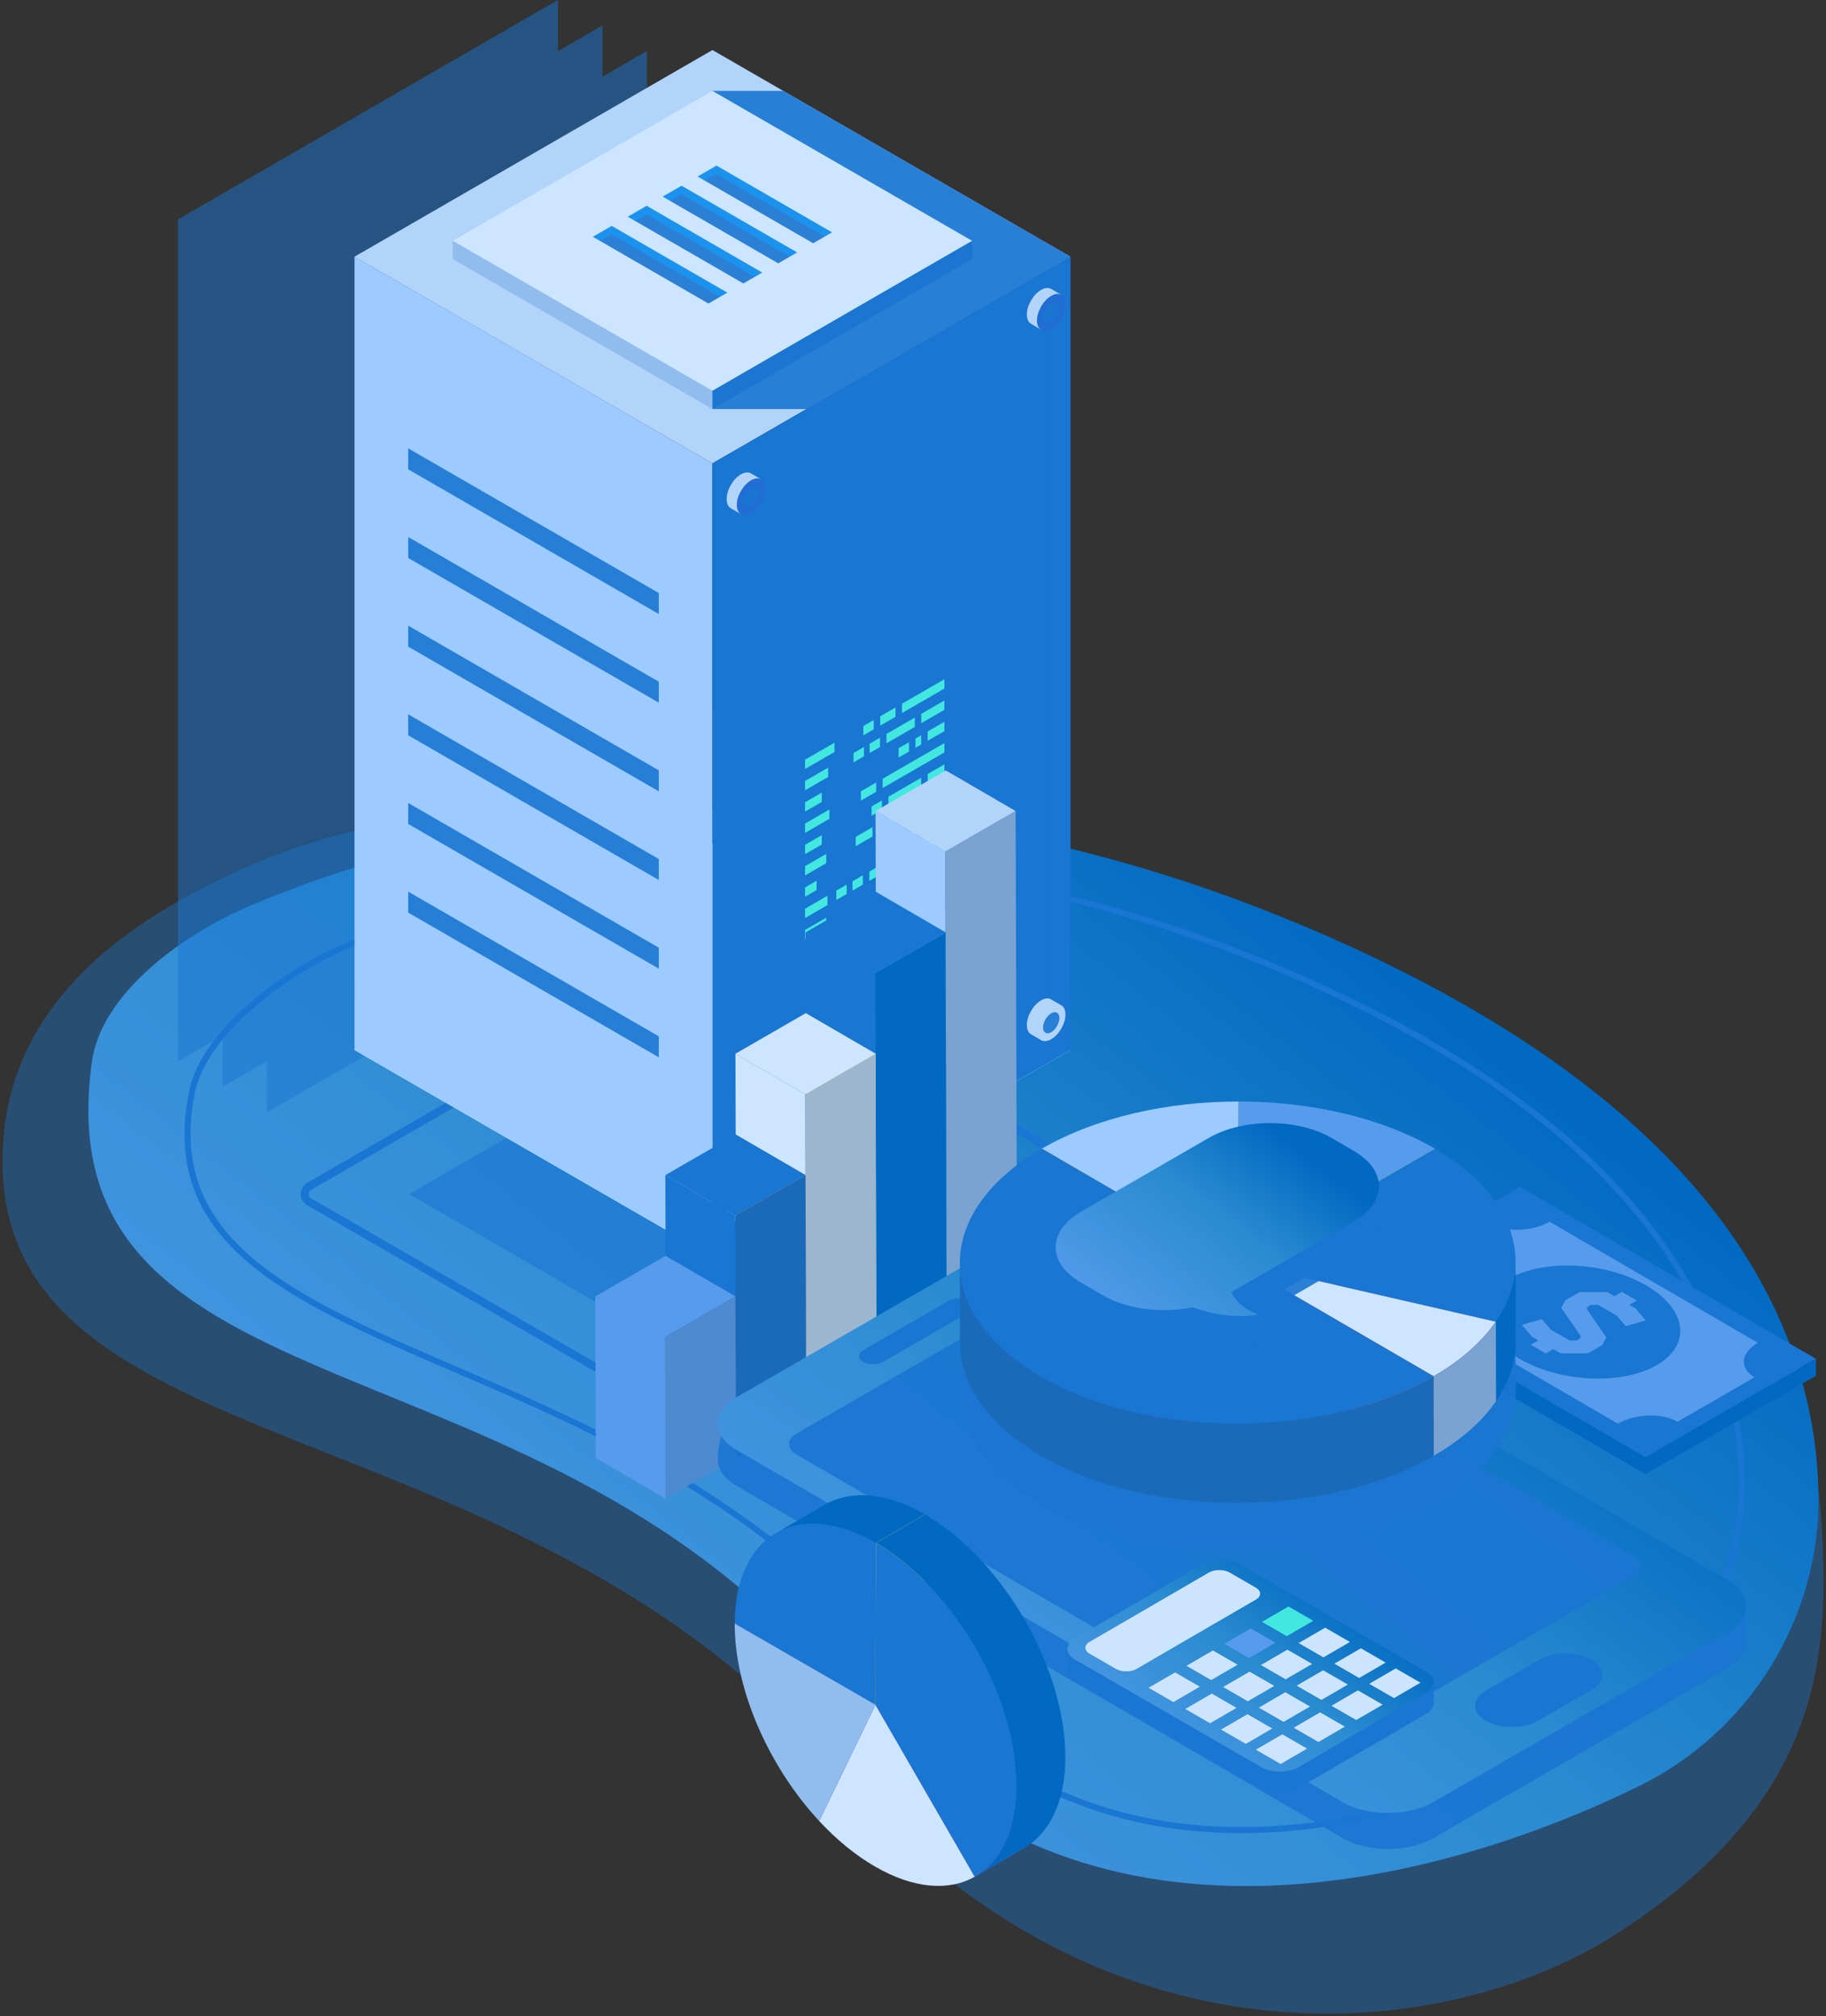 <svg width="365" height="403" viewBox="0 0 365 403" fill="none" xmlns="http://www.w3.org/2000/svg">
<rect x="0" y="0" width="365" height="403" fill="#333333" stroke="none"/>
<g style="mix-blend-mode:multiply" opacity="0.4">
<path d="M0.665 227.715C2.997 196.151 32.516 181.114 47.063 174.296C82.589 157.648 154.057 148.715 262.928 194.3C342.523 227.628 362.36 272.056 364.165 305.16C365.583 331.152 364.241 359.496 324.202 385.861C287.852 409.797 218.588 414.485 168.015 354.667C103.378 278.215 -4.28 294.631 0.665 227.715Z" fill="#1976D2"/>
</g>
<path d="M18.383 212.145C20.253 198.827 35.977 186.961 50.135 180.977C84.709 166.361 167.918 142.263 270.499 189.449C345.496 223.948 362.924 266.937 363.495 298.519C363.943 323.316 349.806 346.123 327.543 357.05C290.168 375.391 215.2 397.801 168.899 339.089C109.723 264.051 8.14 285.141 18.383 212.145Z" fill="url(#paint0_linear_910_2606)"/>
<g style="mix-blend-mode:color-dodge">
<path d="M248.096 366.406C223.488 366.407 198.072 357.907 177.683 332.053C153.344 301.189 118.79 286.311 91.026 274.356C57.731 260.02 31.434 248.696 37.85 217.873C40.25 206.348 55.778 194.112 69.172 188.449C103.613 173.889 174.846 155.646 264.928 197.086C333.288 228.532 348.23 267.957 348.729 295.493C349.133 317.816 336.337 338.647 316.132 348.564C298.841 357.048 273.912 366.403 248.096 366.406ZM154.527 172.81C117.399 172.81 88.165 181.713 69.634 189.547C56.336 195.169 41.247 207.391 39.015 218.115C32.797 247.987 58.701 259.141 91.496 273.262C119.385 285.271 154.092 300.215 178.618 331.316C219.879 383.637 282.157 363.912 315.606 347.495C335.399 337.782 347.932 317.378 347.537 295.515C347.045 268.32 332.228 229.355 264.429 198.167C223.259 179.228 186.048 172.81 154.527 172.81Z" fill="#1976D2"/>
</g>
<g opacity="0.5">
<g style="mix-blend-mode:screen">
<path d="M111.528 0V168.302L35.584 212.147V43.845L111.528 0Z" fill="#1976D2"/>
</g>
<g style="mix-blend-mode:screen">
<path d="M120.419 5.097V173.4L44.477 217.246V48.943L120.419 5.097Z" fill="#1976D2"/>
</g>
<g style="mix-blend-mode:screen">
<path d="M129.312 10.195V178.497L53.369 222.343V54.041L129.312 10.195Z" fill="#1976D2"/>
</g>
</g>
<path d="M142.413 92.617L213.962 51.308L142.415 10L70.865 51.309L142.413 92.617Z" fill="#B2D4FB"/>
<g style="mix-blend-mode:hard-light">
<path d="M139.675 286.114L61.404 240.925C60.593 240.456 60.107 239.616 60.107 238.677C60.107 237.738 60.592 236.898 61.404 236.43L139.678 191.238C141.365 190.265 143.463 190.264 145.152 191.24L223.423 236.428C224.236 236.898 224.721 237.738 224.721 238.678C224.721 239.617 224.236 240.457 223.423 240.925L145.15 286.115L145.149 286.116C144.305 286.603 143.358 286.847 142.412 286.847C141.466 286.847 140.519 286.603 139.675 286.114ZM222.622 239.539C223.072 239.28 223.121 238.85 223.121 238.677C223.121 238.503 223.072 238.072 222.622 237.812L144.352 192.624C143.158 191.934 141.673 191.934 140.476 192.623L62.203 237.813C61.752 238.073 61.705 238.505 61.705 238.677C61.705 238.851 61.753 239.281 62.203 239.542L140.472 284.73C141.671 285.422 143.157 285.42 144.348 284.731L222.622 239.539Z" fill="#1976D2"/>
</g>
<g opacity="0.67">
<g style="mix-blend-mode:multiply" opacity="0.9">
<path d="M142.413 273.68L203.039 238.676L142.414 203.674L81.787 238.677L142.413 273.68Z" fill="#1976D2"/>
</g>
</g>
<path d="M142.413 251.182L213.962 209.873L142.415 168.566L70.865 209.874L142.413 251.182Z" fill="white"/>
<path d="M70.865 51.309V209.874L142.413 251.182V92.617L70.865 51.309Z" fill="#9DCAFF"/>
<path d="M213.963 51.308V209.873L142.414 251.182V92.617L213.963 51.308Z" fill="#1976D2"/>
<g opacity="0.51">
<g style="mix-blend-mode:hard-light">
<path d="M209.114 61.829V204.352L147.258 240.065V97.541L209.114 61.829Z" fill="#1976D2"/>
</g>
</g>
<g style="mix-blend-mode:multiply" opacity="0.9">
<path d="M81.598 89.62V93.811L131.68 122.727V118.535L81.598 89.62Z" fill="#1976D2"/>
</g>
<g style="mix-blend-mode:multiply" opacity="0.9">
<path d="M81.598 107.341V111.532L131.68 140.447V136.257L81.598 107.341Z" fill="#1976D2"/>
</g>
<g style="mix-blend-mode:multiply" opacity="0.9">
<path d="M81.598 125.061V129.253L131.68 158.168V153.978L81.598 125.061Z" fill="#1976D2"/>
</g>
<g style="mix-blend-mode:multiply" opacity="0.9">
<path d="M81.598 142.783V146.975L131.68 175.89V171.699L81.598 142.783Z" fill="#1976D2"/>
</g>
<g style="mix-blend-mode:multiply" opacity="0.9">
<path d="M81.598 160.504V164.695L131.68 193.611V189.419L81.598 160.504Z" fill="#1976D2"/>
</g>
<g style="mix-blend-mode:multiply" opacity="0.9">
<path d="M81.598 178.225V182.416L131.68 211.331V207.14L81.598 178.225Z" fill="#1976D2"/>
</g>
<g style="mix-blend-mode:multiply" opacity="0.9">
<path d="M142.414 81.762H161.216L213.963 51.308L156.568 18.171H142.415L142.414 81.762Z" fill="#1976D2"/>
</g>
<path d="M142.413 78.117L194.328 48.144L142.414 18.171L90.5 48.144L142.413 78.117Z" fill="#CEE5FF"/>
<path d="M90.5 48.144V51.789L142.413 81.762V78.117L90.5 48.144Z" fill="#91BCEE"/>
<g style="mix-blend-mode:multiply" opacity="0.9">
<path d="M194.329 48.144V51.788L142.414 81.762V78.117L194.329 48.144Z" fill="#1976D2"/>
</g>
<g style="mix-blend-mode:multiply" opacity="0.9">
<path d="M162.548 48.624L164.85 47.296L164.659 46.219L143.331 33.807L140.369 35.218L140.921 36.137L162.548 48.624Z" fill="#1976D2"/>
</g>
<path d="M143.216 34.812L140.921 36.136L139.439 35.282L143.216 33.101L166.325 46.443L164.844 47.298L143.216 34.812Z" fill="#1B93EE"/>
<g style="mix-blend-mode:multiply" opacity="0.9">
<path d="M155.568 52.641L157.868 51.312L157.678 50.235L136.35 37.824L133.389 39.234L133.941 40.154L155.568 52.641Z" fill="#1976D2"/>
</g>
<path d="M136.239 38.829L133.943 40.154L132.461 39.299L136.239 37.118L159.347 50.459L157.866 51.315L136.239 38.829Z" fill="#1B93EE"/>
<g style="mix-blend-mode:multiply" opacity="0.9">
<path d="M148.589 56.657L150.89 55.328L150.7 54.252L129.372 41.84L126.41 43.251L126.962 44.171L148.589 56.657Z" fill="#1976D2"/>
</g>
<path d="M129.257 42.845L126.961 44.171L125.48 43.316L129.257 41.134L152.366 54.476L150.885 55.332L129.257 42.845Z" fill="#1B93EE"/>
<g style="mix-blend-mode:multiply" opacity="0.9">
<path d="M141.611 60.673L143.911 59.345L143.721 58.269L122.393 45.856L119.432 47.268L119.984 48.187L141.611 60.673Z" fill="#1976D2"/>
</g>
<path d="M122.28 46.861L119.984 48.187L118.502 47.331L122.28 45.151L145.388 58.493L143.907 59.348L122.28 46.861Z" fill="#1B93EE"/>
<g opacity="0.51">
<g style="mix-blend-mode:screen">
<path d="M213.963 184.814L142.415 141.615L142.414 92.617L213.963 51.308V184.814Z" fill="#1976D2"/>
</g>
</g>
<path d="M145.25 99.748C145.25 97.933 146.524 95.726 148.097 94.817C148.888 94.361 149.602 94.32 150.118 94.624L152.134 95.803L150.887 95.846C150.923 96.034 150.943 96.24 150.943 96.462C150.943 98.277 149.669 100.484 148.096 101.393C147.886 101.514 147.683 101.604 147.487 101.668L148.068 102.752L146.094 101.598L146.095 101.597C145.573 101.302 145.25 100.663 145.25 99.748Z" fill="#B2D4FB"/>
<path d="M147.277 100.935C147.277 102.75 148.552 103.486 150.124 102.579C151.697 101.671 152.971 99.463 152.971 97.648C152.971 95.834 151.697 95.098 150.124 96.005C148.552 96.912 147.277 99.119 147.277 100.935Z" fill="#216DD3"/>
<g style="mix-blend-mode:multiply" opacity="0.9">
<path d="M148.486 100.236C148.486 101.281 149.22 101.704 150.124 101.182C151.028 100.66 151.762 99.389 151.762 98.345C151.762 97.301 151.028 96.878 150.124 97.399C149.219 97.922 148.486 99.192 148.486 100.236Z" fill="#1976D2"/>
</g>
<path d="M205.254 62.878C205.254 61.063 206.528 58.855 208.101 57.947C208.892 57.49 209.606 57.45 210.122 57.754L212.139 58.932L210.892 58.975C210.928 59.164 210.948 59.369 210.948 59.591C210.948 61.406 209.674 63.614 208.101 64.522C207.891 64.643 207.688 64.733 207.492 64.797L208.073 65.882L206.099 64.727L206.1 64.726C205.578 64.431 205.254 63.792 205.254 62.878Z" fill="#B2D4FB"/>
<path d="M207.281 64.066C207.281 65.881 208.556 66.617 210.128 65.709C211.701 64.802 212.975 62.594 212.975 60.778C212.975 58.962 211.701 58.227 210.128 59.135C208.556 60.042 207.281 62.249 207.281 64.066Z" fill="#216DD3"/>
<g style="mix-blend-mode:multiply" opacity="0.9">
<path d="M208.49 63.367C208.49 64.411 209.224 64.834 210.128 64.312C211.032 63.791 211.766 62.52 211.766 61.475C211.766 60.431 211.032 60.008 210.128 60.53C209.223 61.053 208.49 62.322 208.49 63.367Z" fill="#1976D2"/>
</g>
<path d="M145.25 241.754C145.25 239.939 146.524 237.731 148.097 236.823C148.888 236.366 149.602 236.326 150.118 236.63L152.134 237.809L150.887 237.851C150.923 238.04 150.943 238.245 150.943 238.467C150.943 240.282 149.669 242.49 148.096 243.398C147.886 243.52 147.683 243.609 147.487 243.673L148.068 244.758L146.094 243.604L146.095 243.603C145.573 243.308 145.25 242.668 145.25 241.754Z" fill="#B2D4FB"/>
<path d="M147.277 242.942C147.277 244.757 148.552 245.493 150.124 244.585C151.697 243.678 152.971 241.47 152.971 239.655C152.971 237.84 151.697 237.104 150.124 238.012C148.552 238.918 147.277 241.126 147.277 242.942Z" fill="#216DD3"/>
<g style="mix-blend-mode:multiply" opacity="0.9">
<path d="M148.486 242.243C148.486 243.287 149.22 243.71 150.124 243.189C151.028 242.666 151.762 241.396 151.762 240.352C151.762 239.307 151.028 238.885 150.124 239.406C149.219 239.929 148.486 241.199 148.486 242.243Z" fill="#1976D2"/>
</g>
<path d="M205.254 204.884C205.254 203.069 206.528 200.862 208.101 199.953C208.892 199.497 209.606 199.456 210.122 199.76L212.139 200.939L210.892 200.982C210.928 201.17 210.948 201.376 210.948 201.598C210.948 203.413 209.674 205.62 208.101 206.529C207.891 206.65 207.688 206.74 207.492 206.804L208.073 207.888L206.099 206.734L206.1 206.733C205.578 206.438 205.254 205.799 205.254 204.884Z" fill="#B2D4FB"/>
<path d="M207.281 206.071C207.281 207.886 208.556 208.622 210.128 207.715C211.701 206.807 212.975 204.6 212.975 202.783C212.975 200.969 211.701 200.233 210.128 201.14C208.556 202.049 207.281 204.256 207.281 206.071Z" fill="#B2D4FB"/>
<g style="mix-blend-mode:multiply" opacity="0.9">
<path d="M208.49 205.373C208.49 206.418 209.224 206.841 210.128 206.319C211.032 205.796 211.766 204.527 211.766 203.482C211.766 202.438 211.032 202.015 210.128 202.537C209.223 203.059 208.49 204.329 208.49 205.373Z" fill="#1976D2"/>
</g>
<path d="M180.297 142.526L188.776 137.629V135.767L180.297 140.663V142.526Z" fill="#42E8E0"/>
<path d="M175.947 145.037L179 143.274V141.411L175.947 143.174V145.037Z" fill="#42E8E0"/>
<path d="M172.576 146.982L174.65 145.785V143.922L172.576 145.12V146.982Z" fill="#42E8E0"/>
<path d="M184.154 144.551L188.775 141.883V140.021L184.154 142.689V144.551Z" fill="#42E8E0"/>
<path d="M177.197 148.57L182.86 145.299V143.437L177.197 146.706V148.57Z" fill="#42E8E0"/>
<path d="M173.826 150.515L175.901 149.317V147.455L173.826 148.653V150.515Z" fill="#42E8E0"/>
<path d="M170.619 152.366L172.694 151.169V149.306L170.619 150.504V152.366Z" fill="#42E8E0"/>
<path d="M185.432 148.068L188.775 146.138V144.275L185.432 146.206V148.068Z" fill="#42E8E0"/>
<path d="M182.994 149.475L184.136 148.816V146.954L182.994 147.613V149.475Z" fill="#42E8E0"/>
<path d="M179.623 151.422L181.698 150.224V148.362L179.623 149.56V151.422Z" fill="#42E8E0"/>
<path d="M176.438 157.517L188.777 150.392V148.53L176.438 155.655V157.517Z" fill="#42E8E0"/>
<path d="M172.086 160.028L175.139 158.266V156.403L172.086 158.166V160.028Z" fill="#42E8E0"/>
<path d="M185.432 156.578L188.775 154.646V152.784L185.432 154.714V156.578Z" fill="#42E8E0"/>
<path d="M177.586 161.108L184.137 157.325V155.463L177.586 159.245V161.108Z" fill="#42E8E0"/>
<path d="M174.217 163.053L176.292 161.856V159.993L174.217 161.191V163.053Z" fill="#42E8E0"/>
<path d="M181.938 162.851L188.778 158.902V157.038L181.938 160.989V162.851Z" fill="#42E8E0"/>
<path d="M175.693 166.455L180.64 163.599V161.736L175.693 164.593V166.455Z" fill="#42E8E0"/>
<path d="M171.053 169.134L174.396 167.204V165.341L171.053 167.271V169.134Z" fill="#42E8E0"/>
<path d="M186.465 164.489L188.775 163.156V161.294L186.465 162.627V164.489Z" fill="#42E8E0"/>
<path d="M182.117 167L185.171 165.238V163.376L182.117 165.138V167Z" fill="#42E8E0"/>
<path d="M175.902 170.589L180.822 167.749V165.886L175.902 168.727V170.589Z" fill="#42E8E0"/>
<path d="M181.699 171.496L188.776 167.41V165.548L181.699 169.634V171.496Z" fill="#42E8E0"/>
<path d="M173.771 176.073L180.403 172.245V170.382L173.771 174.211V176.073Z" fill="#42E8E0"/>
<path d="M170.4 178.019L172.476 176.822V174.958L170.4 176.156V178.019Z" fill="#42E8E0"/>
<path d="M167.168 179.886L169.242 178.689V176.826L167.168 178.024V179.886Z" fill="#42E8E0"/>
<path d="M184.535 174.113L188.775 171.665V169.802L184.535 172.251V174.113Z" fill="#42E8E0"/>
<path d="M166.802 150.316L160.922 153.71V151.848L166.802 148.454V150.316Z" fill="#42E8E0"/>
<path d="M165.543 155.298L160.922 157.966V156.104L165.543 153.436V155.298Z" fill="#42E8E0"/>
<path d="M164.265 160.29L160.922 162.22V160.358L164.265 158.428V160.29Z" fill="#42E8E0"/>
<path d="M165.786 163.666L160.922 166.474V164.612L165.786 161.804V163.666Z" fill="#42E8E0"/>
<path d="M164.265 168.798L160.922 170.729V168.867L164.265 166.936V168.798Z" fill="#42E8E0"/>
<path d="M165.163 172.535L160.922 174.983V173.121L165.163 170.673V172.535Z" fill="#42E8E0"/>
<path d="M163.233 177.904L160.922 179.238V177.375L163.233 176.042V177.904Z" fill="#42E8E0"/>
<path d="M165.399 180.908L160.922 183.493V181.629L165.399 179.045V180.908Z" fill="#42E8E0"/>
<path d="M165.163 185.299L160.922 187.747V185.885L165.163 183.437V185.299Z" fill="#42E8E0"/>
<path d="M181.438 175.903L183.239 174.861V172.999L181.438 174.039V175.903Z" fill="#42E8E0"/>
<path d="M176.084 178.993L180.143 176.65V174.788L176.084 177.131V178.993Z" fill="#42E8E0"/>
<path d="M172.725 193.305L179.574 189.351V187.487L172.725 191.443V193.305Z" fill="#42E8E0"/>
<path d="M168.033 196.013L170.731 194.456V192.593L168.033 194.151V196.013Z" fill="#42E8E0"/>
<path d="M329.046 256.93C320.867 252.177 308.553 251.601 301.549 255.643C294.536 259.695 295.499 266.825 303.678 271.575C311.851 276.327 324.16 276.91 331.174 272.857C338.176 268.816 337.22 261.683 329.046 256.93Z" fill="#1976D2"/>
<path d="M362.991 271.598L328.903 291.277L269.744 256.896L303.829 237.218L362.991 271.598ZM323.399 284.545C326.877 282.537 332.213 282.382 335.317 284.181L350.716 275.285C347.616 273.483 347.916 270.401 351.371 268.394L309.733 244.196C306.267 246.195 300.938 246.357 297.834 244.554C297.697 244.476 297.571 244.382 297.449 244.289L281.968 253.232C282.122 253.302 282.283 253.362 282.43 253.45C285.537 255.253 285.245 258.347 281.743 260.358L323.399 284.545Z" fill="#1976D2"/>
<path d="M282.436 253.452C282.289 253.363 282.128 253.304 281.974 253.234L297.455 244.291C297.577 244.383 297.702 244.478 297.84 244.556C300.944 246.359 306.273 246.197 309.739 244.197L351.377 268.395C347.922 270.403 347.622 273.484 350.722 275.287L335.323 284.183C332.219 282.384 326.882 282.537 323.388 284.557L281.777 260.354C285.251 258.348 285.541 255.255 282.436 253.452ZM331.174 272.858C338.176 268.816 337.221 261.683 329.047 256.93C320.868 252.177 308.554 251.601 301.549 255.643C294.536 259.695 295.5 266.825 303.678 271.575C311.851 276.329 324.159 276.912 331.174 272.858Z" fill="#579CEC"/>
<path d="M328.902 291.276L328.912 294.656L363 274.98L362.99 271.599L328.902 291.276Z" fill="#0169C2"/>
<path d="M269.744 256.895L269.756 260.276L328.913 294.656L328.903 291.276L269.744 256.895Z" fill="#0169C2"/>
<path d="M312.419 267.177L313.723 267.93H315.181L315.711 267.622L316.01 267.119L312.084 261.432L312.877 259.926L315.77 258.244H321.233L322.697 259.089L324.194 258.22L327.192 259.949L325.693 260.821L326.905 261.52L328.955 263.925L324.961 265.069L323.164 262.962L319.462 260.825L317.996 260.821L317.46 261.133L317.162 261.635L321.088 267.319L320.294 268.826L317.401 270.509H311.951L310.482 269.661L308.984 270.53L305.987 268.801L307.485 267.93L306.26 267.221L304.197 264.817L308.19 263.672L309.994 265.778L312.419 267.177Z" fill="#579CEC"/>
<path d="M189.013 186.368L175.055 178.258L175.284 258.971L189.242 267.091L189.013 186.368Z" fill="#75DBD5"/>
<path d="M188.967 170.223L175.006 162.113L175.055 178.258L189.014 186.369L188.967 170.223Z" fill="#9DCAFF"/>
<path d="M203.015 162.114L189.06 154L175.006 162.114L188.967 170.224L203.015 162.114Z" fill="#B2D4FB"/>
<path d="M188.969 170.224L189.016 186.369L189.245 267.092L203.297 258.972L203.017 162.114L188.969 170.224Z" fill="#7AA3D2"/>
<path d="M175.021 210.622L161.062 202.511L161.247 267.086L175.202 275.197L175.021 210.622Z" fill="#FFF23A"/>
<path d="M174.974 194.474L161.016 186.368L161.061 202.51L175.02 210.622L174.974 194.474Z" fill="#1976D2"/>
<path d="M189.019 186.368L175.061 178.258L161.016 186.368L174.974 194.475L189.019 186.368Z" fill="#1976D2"/>
<path d="M174.971 194.474L175.016 210.622L175.197 275.196L189.245 267.09L189.016 186.368L174.971 194.474Z" fill="#0169C2"/>
<path d="M161.013 234.883L147.057 226.77L147.19 275.197L161.148 283.313L161.013 234.883Z" fill="#F4AD34"/>
<path d="M160.969 218.736L147.008 210.624L147.057 226.77L161.013 234.884L160.969 218.736Z" fill="#CEE5FF"/>
<path d="M175.017 210.624L161.059 202.513L147.008 210.624L160.969 218.736L175.017 210.624Z" fill="#CEE5FF"/>
<path d="M160.973 218.736L161.017 234.884L161.153 283.313L175.202 275.198L175.021 210.624L160.973 218.736Z" fill="#9CB6CF"/>
<path d="M147.009 259.129L133.049 251.024L133.14 283.313L147.101 291.422L147.009 259.129Z" fill="#3A50C8"/>
<path d="M146.963 242.992L132.998 234.883L133.047 251.024L147.007 259.129L146.963 242.992Z" fill="#1976D2"/>
<path d="M161.012 234.883L147.056 226.77L132.998 234.883L146.963 242.993L161.012 234.883Z" fill="#1976D2"/>
<path d="M146.965 242.992L147.009 259.129L147.102 291.422L161.15 283.312L161.015 234.883L146.965 242.992Z" fill="#1A6AB9"/>
<path d="M132.955 267.246L119 259.129L119.086 291.421L133.049 299.537L132.955 267.246Z" fill="#579CEC"/>
<path d="M147.008 259.129L133.049 251.024L119 259.129L132.955 267.247L147.008 259.129Z" fill="#579CEC"/>
<path d="M132.953 267.246L133.047 299.536L147.099 291.421L147.006 259.129L132.953 267.246Z" fill="#4E8AD0"/>
<g style="mix-blend-mode:multiply" opacity="0.9">
<path d="M147.142 284.766L157.753 290.93L157.736 283.644V283.634C157.736 283.528 157.77 283.421 157.785 283.313C157.801 283.233 157.801 283.147 157.833 283.068C157.865 282.972 157.918 282.88 157.972 282.778C158.02 282.693 158.052 282.597 158.118 282.511C158.163 282.437 158.239 282.372 158.302 282.302C158.392 282.202 158.48 282.089 158.59 281.993C158.772 281.829 158.992 281.673 159.241 281.529L171.722 274.319L171.718 272.215C171.712 270.059 171.708 267.901 171.701 266.053C171.701 265.626 171.985 265.209 172.544 264.878L189.664 254.993C190.769 254.359 192.563 254.359 193.675 255.004C194.218 255.32 194.493 255.736 194.496 256.153L194.51 261.167L218.436 247.352C220.435 246.198 223.681 246.187 225.667 247.341L326.473 305.927C326.724 306.071 326.937 306.227 327.123 306.392C327.199 306.461 327.256 306.542 327.321 306.616C327.412 306.711 327.514 306.802 327.578 306.898C327.641 306.988 327.68 307.09 327.728 307.192C327.77 307.273 327.824 307.359 327.856 307.443C327.888 307.545 327.894 307.646 327.904 307.749C327.915 307.834 327.947 307.914 327.947 308.001V308.016C327.947 308.022 327.947 308.022 327.947 308.026L327.979 320.202C327.979 319.444 327.488 318.702 326.511 318.131L326.49 310.077C326.468 310.093 326.457 310.102 326.436 310.114L326.474 322.317L318.431 326.957C319.644 327.752 320.279 328.742 320.284 329.744L320.295 335.686L345.248 321.28C347.753 319.833 349.04 322.114 349.04 320.202V328.212C349.044 330.123 347.79 332.029 345.281 333.477L286.485 367.419C281.51 370.303 273.387 370.303 268.426 367.419L147.173 296.963C144.717 295.532 143.487 293.652 143.483 291.762C143.467 287.697 145.016 285.598 145 281.529C145.011 283.414 144.684 283.329 147.142 284.766Z" fill="#1976D2"/>
</g>
<path d="M172.545 264.879C171.422 265.525 171.417 266.566 172.533 267.208C173.634 267.848 175.427 267.848 176.542 267.203L193.665 257.319C194.769 256.683 194.777 255.642 193.675 255.006C192.564 254.361 190.769 254.361 189.665 254.996L172.545 264.879Z" fill="#1976D2"/>
<path d="M297.047 337.912C294.153 339.584 294.121 342.286 296.993 343.957C299.872 345.622 304.538 345.622 307.434 343.946L318.093 337.793C320.982 336.122 321.019 333.42 318.141 331.748C315.268 330.082 310.595 330.087 307.701 331.76L297.047 337.912Z" fill="#1976D2"/>
<path d="M172.19 266.41C169.295 268.082 169.263 270.784 172.136 272.455C175.014 274.12 179.681 274.12 182.576 272.444L193.235 266.291C196.125 264.62 196.162 261.918 193.283 260.246C190.411 258.58 185.738 258.585 182.844 260.258L172.19 266.41Z" fill="#1976D2"/>
<path d="M147.139 289.765L268.385 360.221C273.352 363.105 281.468 363.101 286.456 360.221L345.246 326.281C350.223 323.408 350.27 318.698 345.305 315.814L224.055 245.358C219.101 242.473 210.962 242.473 205.987 245.358L147.196 279.3C142.215 282.171 142.194 286.882 147.139 289.765ZM193.672 260.005C194.773 260.641 194.765 261.682 193.662 262.317L176.539 272.202C175.424 272.848 173.631 272.848 172.529 272.206C171.414 271.565 171.419 270.525 172.541 269.877L189.662 259.993C190.766 259.36 192.561 259.36 193.672 260.005ZM296.991 343.958C294.118 342.286 294.15 339.583 297.045 337.913L307.698 331.762C310.592 330.089 315.265 330.084 318.137 331.75C321.016 333.422 320.979 336.124 318.089 337.795L307.43 343.948C304.537 345.622 299.87 345.622 296.991 343.958ZM159.197 290.717C157.223 289.563 157.247 287.683 159.239 286.529L218.434 252.353C220.432 251.199 223.679 251.188 225.665 252.342L326.471 310.928C328.452 312.075 328.43 313.967 326.432 315.115L267.237 349.293C265.245 350.444 261.995 350.449 260.012 349.297L159.197 290.717Z" fill="url(#paint1_linear_910_2606)"/>
<g style="mix-blend-mode:multiply" opacity="0.9">
<path d="M191.905 262.755C191.781 258.509 193.061 254.25 195.815 250.246C198.55 246.277 202.688 242.548 208.26 239.338C219.141 233.059 233.378 229.914 247.584 229.914C261.804 229.914 276.008 233.059 286.821 239.342C297.701 245.663 303.051 253.967 302.928 262.257C302.931 262.146 302.955 262.039 302.955 261.928L302.997 277.795C303.009 281.872 301.686 285.959 299.045 289.806C296.298 293.782 292.172 297.501 286.6 300.712C275.721 307.005 261.492 310.138 247.265 310.138C233.058 310.138 218.85 306.998 208.04 300.712C197.303 294.477 191.927 286.306 191.905 278.132L191.863 262.256C191.863 262.42 191.9 262.588 191.905 262.755Z" fill="#1976D2"/>
</g>
<path d="M247.581 220.169C233.376 220.169 219.14 223.312 208.258 229.592L247.404 252.352L247.581 220.169Z" fill="#9DCAFF"/>
<path d="M208.262 229.593L208.298 245.465L247.454 268.211L247.408 252.353L208.262 229.593Z" fill="#EFB416"/>
<path d="M247.408 252.352L247.455 268.21L247.627 236.035L247.585 220.169L247.408 252.352Z" fill="#EFB416"/>
<path d="M247.585 220.169L247.408 252.351L286.823 229.596C276.01 223.313 261.805 220.169 247.585 220.169Z" fill="#579CEC"/>
<path d="M247.408 252.352L247.455 268.21L286.865 245.464L286.823 229.597L247.408 252.352Z" fill="#EDFF1B"/>
<path d="M286.823 229.597L247.408 252.352L298.997 264.19C306.955 252.627 302.913 238.944 286.823 229.597Z" fill="#1976D2"/>
<path d="M247.408 252.352L247.455 268.211L299.046 280.06L298.998 264.19L247.408 252.352Z" fill="#221DAE"/>
<path d="M302.993 268.049L302.951 252.182C302.959 256.256 301.643 260.341 298.992 264.19L299.041 280.06C301.682 276.213 303.007 272.127 302.993 268.049Z" fill="#0169C2"/>
<path d="M247.408 252.352L286.56 275.101C292.119 271.883 296.266 268.157 298.998 264.19L247.408 252.352Z" fill="#CEE5FF"/>
<path d="M286.562 275.101L286.604 290.965C292.177 287.755 296.303 284.037 299.049 280.059L299 264.19C296.268 268.157 292.122 271.883 286.562 275.101Z" fill="#7AA3D2"/>
<path d="M247.408 252.352L247.455 268.211L286.601 290.966L286.56 275.101L247.408 252.352Z" fill="#D47439"/>
<path d="M191.863 252.51L191.905 268.387C191.927 276.561 197.303 284.732 208.04 290.967C218.85 297.253 233.056 300.393 247.265 300.393C261.492 300.393 275.721 297.261 286.6 290.967L286.558 275.102C275.675 281.393 261.443 284.528 247.223 284.528C233.003 284.528 218.808 281.381 207.998 275.102C197.262 268.856 191.888 260.689 191.863 252.51Z" fill="#1A6AB9"/>
<path d="M208.261 229.594C202.688 232.805 198.55 236.532 195.816 240.502C187.865 252.066 191.901 265.748 207.998 275.102C218.808 281.381 233.003 284.529 247.223 284.529C261.443 284.529 275.675 281.395 286.558 275.102L247.407 252.354L208.261 229.594Z" fill="#1976D2"/>
<path d="M146.863 324.509L156.665 318.8L184.809 335.055L175.007 340.754L146.863 324.509Z" fill="#221DAE"/>
<path d="M175.103 308.411L175.007 340.754L146.863 324.509C146.887 315.579 150.063 309.307 155.175 306.397C160.281 303.489 167.326 303.93 175.103 308.411Z" fill="#1976D2"/>
<path d="M175.005 340.753L184.806 335.055L173.54 358.284L163.74 363.982L175.005 340.753Z" fill="#221DAE"/>
<path d="M175.006 340.754L194.843 375.115C189.732 378.027 182.687 377.587 174.913 373.089C170.941 370.794 167.167 367.667 163.74 363.983L175.006 340.754Z" fill="#CEE5FF"/>
<path d="M175.006 340.753L184.807 335.055L204.642 369.412L194.843 375.114L175.006 340.753Z" fill="#C55BB4"/>
<path d="M146.863 324.509L175.007 340.753L163.743 363.982C153.78 353.244 146.826 337.805 146.863 324.509Z" fill="#91BCEE"/>
<path d="M155.174 306.397L164.972 300.705C170.078 297.8 177.128 298.233 184.902 302.721L175.102 308.411C167.325 303.93 160.28 303.488 155.174 306.397Z" fill="#0169C2"/>
<path d="M175.102 308.411L184.901 302.72L184.807 335.056L175.006 340.754L175.102 308.411Z" fill="#EDFF1B"/>
<path d="M175.101 308.411C179.071 310.711 182.845 313.844 186.272 317.533C196.238 328.266 203.187 343.71 203.152 357.008C203.128 365.933 199.954 372.204 194.843 375.115L175.006 340.754L175.101 308.411Z" fill="#1976D2"/>
<path d="M175.104 308.41L184.904 302.72C188.875 305.016 192.648 308.141 196.075 311.832C206.039 322.565 212.991 338.014 212.95 351.309C212.928 360.24 209.758 366.505 204.643 369.413L194.844 375.114C199.956 372.204 203.13 365.932 203.154 357.007C203.19 343.71 196.239 328.265 186.273 317.533C182.848 313.842 179.072 310.711 175.104 308.41Z" fill="#0169C2"/>
<path d="M285.088 338.36L259.474 353.244C257.471 354.409 254.191 354.409 252.179 353.248L214.884 331.718C213.872 331.132 213.368 330.36 213.368 329.591C213.367 330.992 213.362 332.392 213.357 333.793C213.355 334.563 213.86 335.331 214.872 335.918L252.169 357.45C254.18 358.611 257.46 358.611 259.462 357.447L285.076 342.561C286.071 341.983 286.568 341.224 286.568 340.465C286.573 339.063 286.579 337.663 286.58 336.262C286.578 337.023 286.079 337.783 285.088 338.36Z" fill="#1976D2"/>
<path d="M262.548 323.968L257.204 327.072L252.209 324.189L257.55 321.082L262.548 323.968Z" fill="#42E8E0"/>
<path d="M269.882 328.201L264.538 331.305L259.543 328.421L264.885 325.316L269.882 328.201Z" fill="#CDE4FF"/>
<path d="M254.997 328.357L249.654 331.459L244.658 328.576L250.001 325.472L254.997 328.357Z" fill="#579CEC"/>
<path d="M251.053 317.33C252.199 317.993 252.208 319.078 251.066 319.74L227.216 333.599C226.072 334.265 224.198 334.265 223.05 333.603L217.797 330.568C216.648 329.905 216.642 328.819 217.786 328.155L241.636 314.296C242.776 313.633 244.648 313.633 245.798 314.296L251.053 317.33Z" fill="#CDE4FF"/>
<path d="M277.022 332.322L271.681 335.426L266.682 332.543L272.026 329.436L277.022 332.322Z" fill="#CDE4FF"/>
<path d="M262.331 332.59L256.988 335.696L251.992 332.81L257.336 329.705L262.331 332.59Z" fill="#CDE4FF"/>
<path d="M247.444 332.748L242.101 335.852L237.105 332.967L242.446 329.863L247.444 332.748Z" fill="#CDE4FF"/>
<path d="M283.984 336.342L278.642 339.449L273.646 336.562L278.987 333.459L283.984 336.342Z" fill="#CDE4FF"/>
<path d="M269.477 336.711L264.132 339.818L259.137 336.932L264.478 333.828L269.477 336.711Z" fill="#CDE4FF"/>
<path d="M254.777 336.98L249.433 340.085L244.436 337.2L249.78 334.097L254.777 336.98Z" fill="#CDE4FF"/>
<path d="M239.888 337.135L234.547 340.24L229.549 337.355L234.892 334.251L239.888 337.135Z" fill="#CDE4FF"/>
<path d="M276.433 340.731L271.091 343.835L266.096 340.95L271.437 337.845L276.433 340.731Z" fill="#CDE4FF"/>
<path d="M261.911 341.102L256.568 344.208L251.572 341.324L256.916 338.218L261.911 341.102Z" fill="#CDE4FF"/>
<path d="M247.227 341.369L241.884 344.472L236.889 341.588L242.23 338.484L247.227 341.369Z" fill="#CDE4FF"/>
<path d="M268.878 345.121L263.535 348.228L258.539 345.342L263.881 342.238L268.878 345.121Z" fill="#CDE4FF"/>
<path d="M254.36 345.491L249.017 348.596L244.021 345.712L249.365 342.608L254.36 345.491Z" fill="#CDE4FF"/>
<path d="M261.324 349.511L255.982 352.615L250.984 349.729L256.329 346.625L261.324 349.511Z" fill="#CDE4FF"/>
<path d="M285.063 334.137C287.075 335.3 287.086 337.198 285.087 338.361L259.472 353.245C257.469 354.41 254.189 354.41 252.178 353.249L214.882 331.719C212.87 330.555 212.86 328.655 214.864 327.492L240.48 312.605C242.478 311.444 245.757 311.444 247.77 312.605L285.063 334.137ZM227.216 333.599L251.066 319.74C252.208 319.078 252.199 317.993 251.053 317.33L245.799 314.297C244.65 313.634 242.777 313.634 241.637 314.297L217.787 328.156C216.643 328.82 216.649 329.906 217.798 330.57L223.052 333.604C224.198 334.264 226.072 334.264 227.216 333.599ZM242.1 335.852L247.444 332.748L242.446 329.863L237.105 332.967L242.1 335.852ZM263.534 348.228L268.877 345.122L263.88 342.239L258.538 345.343L263.534 348.228ZM249.433 340.086L254.777 336.98L249.779 334.097L244.434 337.201L249.433 340.086ZM256.572 344.208L261.916 341.103L256.92 338.218L251.577 341.325L256.572 344.208ZM257.207 327.072L262.55 323.968L257.552 321.082L252.211 324.189L257.207 327.072ZM249.655 331.46L254.999 328.357L250.003 325.473L244.66 328.577L249.655 331.46ZM234.549 340.24L239.89 337.135L234.894 334.251L229.551 337.353L234.549 340.24ZM249.021 348.597L254.364 345.491L249.369 342.608L244.025 345.712L249.021 348.597ZM241.882 344.473L247.225 341.37L242.227 338.487L236.887 341.59L241.882 344.473ZM264.13 339.818L269.473 336.712L264.474 333.828L259.134 336.932L264.13 339.818ZM271.681 335.427L277.021 332.323L272.025 329.436L266.682 332.543L271.681 335.427ZM264.54 331.305L269.883 328.201L264.886 325.316L259.543 328.422L264.54 331.305ZM255.983 352.616L261.325 349.512L256.33 346.626L250.987 349.73L255.983 352.616ZM256.988 335.696L262.332 332.592L257.336 329.706L251.993 332.81L256.988 335.696ZM271.091 343.836L276.433 340.732L271.435 337.846L266.095 340.952L271.091 343.836ZM278.642 339.449L283.984 336.342L278.988 333.459L273.647 336.563L278.642 339.449Z" fill="url(#paint2_linear_910_2606)"/>
<g style="mix-blend-mode:multiply" opacity="0.9">
<path d="M275.607 239.503C275.657 236.915 273.986 234.32 270.585 232.344L266.099 229.738C259.372 225.827 248.429 225.827 241.66 229.738L216.103 244.493C212.682 246.466 210.983 249.06 211.003 251.649C211.003 251.639 211.002 251.629 211.002 251.62C211.008 253.473 211.013 255.327 211.016 257.183C211.022 259.728 212.694 262.269 216.039 264.211L220.525 266.818C225.352 269.624 232.349 270.414 238.415 269.197C246.078 271.886 251.243 270.683 251.511 270.619L251.498 265.059C250.794 264.802 250.151 264.501 249.567 264.165L270.524 252.066C273.932 250.098 275.631 247.518 275.627 244.94L275.607 239.503ZM240.935 264.412C240.655 264.338 240.368 264.258 240.079 264.173C240.369 264.259 240.655 264.339 240.935 264.412ZM211.027 252.141C211.026 252.126 211.022 252.109 211.021 252.093C211.024 252.109 211.026 252.126 211.027 252.141ZM211.993 254.949C211.984 254.935 211.975 254.922 211.965 254.907C211.975 254.92 211.984 254.935 211.993 254.949ZM211.199 253.108C211.193 253.087 211.185 253.064 211.179 253.042C211.185 253.065 211.193 253.087 211.199 253.108ZM238.396 263.638C238.833 263.791 239.26 263.928 239.681 264.056C239.26 263.928 238.833 263.79 238.396 263.638ZM246.004 265.296C246.057 265.301 246.105 265.304 246.156 265.307V265.311C246.107 265.306 246.054 265.3 246.004 265.296ZM242.511 264.788C242.889 264.867 243.258 264.938 243.616 264.998C243.257 264.937 242.888 264.866 242.511 264.788ZM243.778 265.023C244.078 265.072 244.37 265.115 244.655 265.153C244.369 265.115 244.078 265.071 243.778 265.023ZM248.286 265.377C248.309 265.377 248.334 265.377 248.357 265.377C248.334 265.377 248.31 265.377 248.286 265.377ZM249.103 265.352C249.106 265.352 249.107 265.352 249.109 265.352C249.107 265.352 249.104 265.352 249.103 265.352ZM247.513 265.373C247.5 265.373 247.488 265.373 247.474 265.373L247.476 265.372C247.488 265.372 247.501 265.373 247.513 265.373Z" fill="#1976D2"/>
</g>
<path d="M216.038 256.332L220.522 258.939C225.35 261.744 232.344 262.535 238.409 261.319C241.436 262.379 244.066 262.835 246.17 262.992L246.154 258.257L270.524 244.189C273.929 242.218 275.631 239.637 275.621 237.061L275.64 242.624C275.644 245.201 273.945 247.781 270.538 249.749L247.488 263.057C249.917 263.112 251.372 262.775 251.512 262.742L251.525 268.303C251.256 268.366 246.092 269.569 238.429 266.88C232.362 268.099 225.365 267.307 220.539 264.502L216.053 261.894C212.708 259.953 211.036 257.411 211.03 254.866C211.026 253.01 211.022 251.156 211.016 249.303C211.022 251.847 212.694 254.389 216.038 256.332Z" fill="#1976D2"/>
<path d="M216.114 242.175C209.343 246.083 209.306 252.424 216.035 256.332L220.52 258.939C225.347 261.745 232.342 262.535 238.406 261.319C246.077 264.007 251.235 262.804 251.509 262.741C248.799 261.752 246.947 260.129 246.152 258.257L270.521 244.189C277.292 240.277 277.329 233.938 270.597 230.027L266.11 227.422C259.384 223.51 248.441 223.51 241.671 227.422L216.114 242.175Z" fill="url(#paint3_linear_910_2606)"/>
<defs>
<linearGradient id="paint0_linear_910_2606" x1="24.05" y1="472.652" x2="259.177" y2="176.255" gradientUnits="userSpaceOnUse">
<stop stop-color="#94C5FF"/>
<stop offset="0.229" stop-color="#579CEC"/>
<stop offset="0.711" stop-color="#298BD0"/>
<stop offset="1" stop-color="#0169C2"/>
</linearGradient>
<linearGradient id="paint1_linear_910_2606" x1="147.241" y1="415.34" x2="275.011" y2="242.407" gradientUnits="userSpaceOnUse">
<stop stop-color="#94C5FF"/>
<stop offset="0.229" stop-color="#579CEC"/>
<stop offset="0.711" stop-color="#298BD0"/>
<stop offset="1" stop-color="#0169C2"/>
</linearGradient>
<linearGradient id="paint2_linear_910_2606" x1="214.719" y1="372.952" x2="260.135" y2="311.387" gradientUnits="userSpaceOnUse">
<stop stop-color="#94C5FF"/>
<stop offset="0.229" stop-color="#579CEC"/>
<stop offset="0.711" stop-color="#298BD0"/>
<stop offset="1" stop-color="#0169C2"/>
</linearGradient>
<linearGradient id="paint3_linear_910_2606" x1="212.205" y1="280.203" x2="253.898" y2="225.399" gradientUnits="userSpaceOnUse">
<stop stop-color="#94C5FF"/>
<stop offset="0.229" stop-color="#579CEC"/>
<stop offset="0.711" stop-color="#298BD0"/>
<stop offset="1" stop-color="#0169C2"/>
</linearGradient>
</defs>
</svg>
